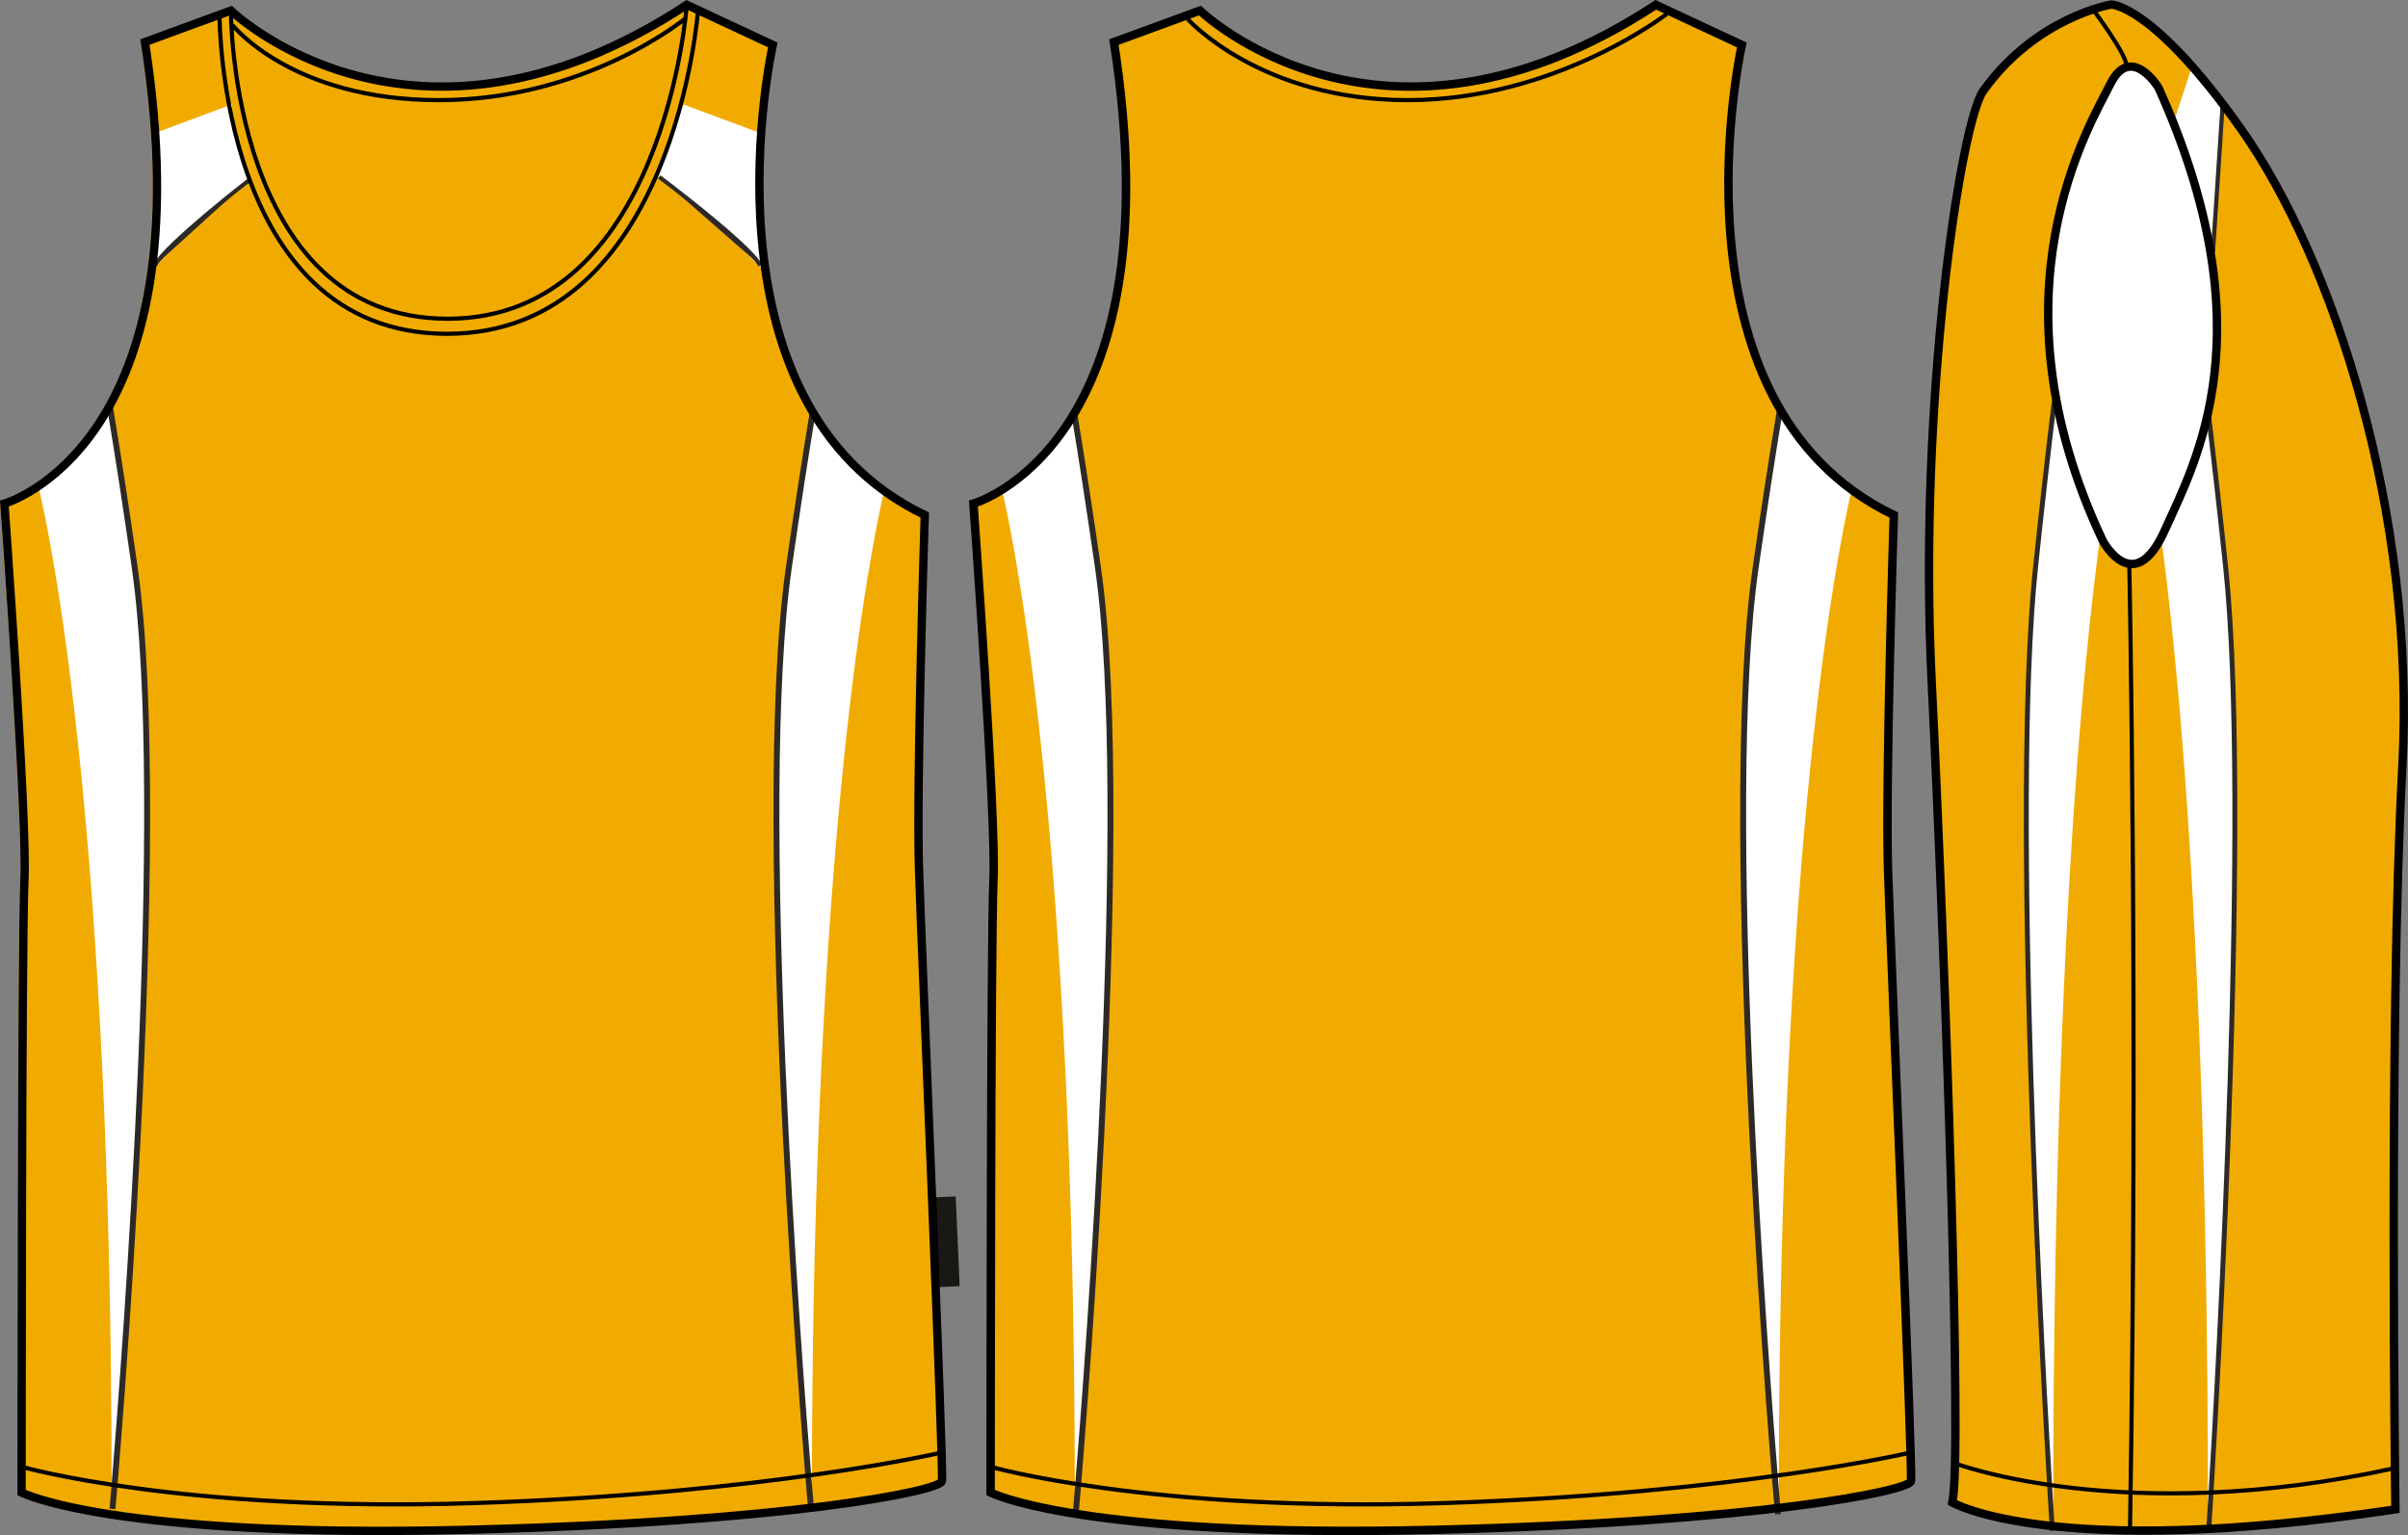 <?xml version="1.0" standalone="no"?> <!DOCTYPE svg PUBLIC "-//W3C//DTD SVG 1.1//EN"  "http://www.w3.org/Graphics/SVG/1.1/DTD/svg11.dtd"> <!-- Created with svg_stack (http://github.com/astraw/svg_stack) --> <svg xmlns:sodipodi="http://sodipodi.sourceforge.net/DTD/sodipodi-0.dtd" xmlns:xlink="http://www.w3.org/1999/xlink" xmlns="http://www.w3.org/2000/svg" version="1.1" width="1262.037" height="804.739"><rect width="100%" height="100%" fill="#808080" stroke="none"/>   <defs/>   <g id="id0:id0" transform="matrix(1.0,0,0,1.0,-193.876,-143.007)"><g id="id0:primary" class="primary" fill="#F1AB00" stroke="#F1AB00"> 	<path fill="#F1AB00" d="M194.458,407.016c0,0,106.68-30.052,73.625-241.911l45.077-16.528c0,0,94.664,91.655,238.906-3.007   l45.072,21.036c0,0-42.066,187.819,79.643,246.417c0,0-4.508,141.24-3.006,186.318c1.498,45.074,12.91,311.072,12.018,320.043   c-0.502,5.012-79.58,21.434-249.422,25.541c-186.317,4.508-232.897-19.527-232.897-19.527s0-289.998,1.502-321.551   C206.477,572.296,194.458,407.016,194.458,407.016z" class="primary" stroke="#F1AB00"/> </g> <g id="id0:secondary" class="secondary" fill="#FFFFFF" stroke="#FFFFFF"> 	<path fill="#FFFFFF" d="M275.042,282.191c0,0,20.282-22.245,49.071-44.49c0,0-11.34-30.096-9.16-39.256l-39.256,14.612   L275.042,282.191z" class="secondary" stroke="#FFFFFF"/> 	<path fill="#FFFFFF" d="M592.361,282.191c0,0-24.209-24.208-52.996-46.453c0,0,9.16-28.788,13.086-37.293l39.256,14.612   L592.361,282.191z" class="secondary" stroke="#FFFFFF"/> 	<path fill="#FFFFFF" d="M620.718,360.079c-3.672,22.224-7.83,48.909-12.365,80.518c-17.502,121.994,5.277,416.576,10.551,480.459   c0.23-337.457,30.449-488.854,37.834-520.812C641.027,388.193,628.81,372.417,620.718,360.079z" class="secondary" stroke="#FFFFFF"/> 	<path fill="#FFFFFF" d="M251.074,360.079c3.672,22.224,7.831,48.909,12.364,80.518c17.502,121.994-5.277,416.576-10.55,480.459   c-0.23-337.457-30.449-488.854-37.833-520.812C230.767,388.193,242.982,372.417,251.074,360.079z" class="secondary" stroke="#FFFFFF"/> </g> <g id="id0:tertiary" class="tertiary" fill="#2D2926" stroke="#2D2926"> 	<g class="tertiary" fill="#2D2926" stroke="#2D2926"> 		<path fill="#2D2926" d="M608.353,440.597c4.535-31.609,8.693-58.293,12.365-80.518c-0.586-0.892-1.146-1.764-1.688-2.616    c-3.766,22.677-8.057,50.148-12.746,82.839c-19.623,136.77,11.266,489.748,11.58,493.299l2.086-0.186    c-0.033-0.377-0.418-4.744-1.047-12.359C613.63,857.173,590.851,562.591,608.353,440.597z" class="tertiary" stroke="#2D2926"/> 	</g> 	<g class="tertiary" fill="#2D2926" stroke="#2D2926"> 		<path fill="#2D2926" d="M263.438,440.597c-4.534-31.609-8.692-58.293-12.364-80.518c0.585-0.892,1.147-1.764,1.689-2.616    c3.764,22.677,8.056,50.148,12.745,82.839c19.623,136.77-11.266,489.748-11.58,493.299l-2.085-0.186    c0.033-0.377,0.417-4.744,1.045-12.359C258.161,857.173,280.94,562.591,263.438,440.597z" class="tertiary" stroke="#2D2926"/> 	</g> 	<path fill="#2D2926" stroke="#2D2926" stroke-width="2.123" stroke-miterlimit="10" d="M324.111,237.701   c0,0-43.181,33.368-49.07,44.49" class="tertiary"/> 	<path fill="#2D2926" stroke="#2D2926" stroke-width="2.123" stroke-miterlimit="10" d="M539.365,235.738   c0,0,47.105,35.331,52.996,46.453" class="tertiary"/> </g> <g id="id0:Layer_1"> 	 		<rect x="683.461" y="770.498" transform="matrix(-0.999 0.044 -0.044 -0.999 1413.508 1556.899)" fill="#191814" width="12.215" height="47.108"/> </g> <path fill="none" stroke="#000000" stroke-width="4.361" stroke-miterlimit="10" d="M196.18,407.002  c0,0,106.69-30.054,73.633-241.935l45.079-16.531c0,0,94.672,91.665,238.932-3.005l45.08,21.039c0,0-42.072,187.838,79.645,246.442  c0,0-4.51,141.255-3.008,186.335c1.5,45.082,12.92,311.105,12.021,320.076c-0.504,5.01-79.588,21.436-249.447,25.545  c-186.336,4.508-232.92-19.533-232.92-19.533s0-290.021,1.502-321.58C208.201,572.3,196.18,407.002,196.18,407.002z"/> <path fill="none" stroke="#000000" stroke-width="2.18" stroke-miterlimit="10" d="M314.892,148.888  c0,0-0.24,161.211,113.584,161.211c113.822,0,125.348-164.568,125.348-164.568"/> <path fill="none" stroke="#000000" stroke-width="2.18" stroke-miterlimit="10" d="M308.919,151.183  c0,0-0.254,166.806,119.262,166.806s131.613-170.28,131.613-170.28"/> <path fill="none" stroke="#000000" stroke-width="2.18" stroke-miterlimit="10" d="M315.644,156.049  c0,0,30.854,39.451,108.242,39.451s129.219-42.854,129.219-42.854"/> <path fill="none" stroke="#000000" stroke-width="2.18" stroke-miterlimit="10" d="M205.195,911.91  c0,0,83.65,24.043,237.428,19.035c153.775-5.01,244.939-26.549,244.939-26.549"/> </g>   <g id="id1:id1" transform="matrix(1.0,0,0,1.0,-795.878,-746.611)"><g id="id1:primary" class="primary" fill="#F1AB00" stroke="#F1AB00"> 	<path fill="#F1AB00" d="M1305.333,1010.623c0,0,106.676-30.047,73.623-241.914l45.076-16.529c0,0,94.662,91.664,238.904-3.004   l45.08,21.041c0,0-42.072,187.82,79.635,246.421c0,0-4.512,141.239-3.004,186.312c1.5,45.08,12.918,311.07,12.018,320.047   c-0.5,5.008-79.576,21.434-249.424,25.539c-186.311,4.512-232.895-19.531-232.895-19.531s0-289.988,1.504-321.543   S1305.333,1010.623,1305.333,1010.623z" class="primary" stroke="#F1AB00"/> </g> <g id="id1:secondary" class="secondary" fill="#FFFFFF" stroke="#FFFFFF"> 	<path fill="#FFFFFF" d="M1729.482,963.432c-3.689,22.341-7.869,49.173-12.428,80.952c-17.594,122.648,5.307,418.812,10.604,483.035   c0.234-339.271,30.617-491.479,38.037-523.604C1749.9,991.699,1737.619,975.833,1729.482,963.432z" class="secondary" stroke="#FFFFFF"/> 	<path fill="#FFFFFF" d="M1357.859,963.432c3.695,22.341,7.875,49.173,12.434,80.952c17.592,122.648-5.307,418.812-10.605,483.035   c-0.232-339.271-30.615-491.479-38.035-523.604C1337.445,991.699,1349.726,975.833,1357.859,963.432z" class="secondary" stroke="#FFFFFF"/> </g> <g id="id1:tertiary" class="tertiary" fill="#2D2926" stroke="#2D2926"> 	<g class="tertiary" fill="#2D2926" stroke="#2D2926"> 		<path fill="#2D2926" d="M1717.054,1044.384c4.561-31.779,8.738-58.611,12.43-80.952c-0.584-0.896-1.15-1.776-1.695-2.632    c-3.785,22.8-8.098,50.418-12.816,83.285c-19.727,137.502,11.33,492.379,11.646,495.943l2.096-0.186    c-0.033-0.381-0.418-4.771-1.055-12.424C1722.361,1463.197,1699.462,1167.033,1717.054,1044.384z" class="tertiary" stroke="#2D2926"/> 	</g> 	<g class="tertiary" fill="#2D2926" stroke="#2D2926"> 		<path fill="#2D2926" d="M1370.292,1044.384c-4.559-31.779-8.738-58.611-12.434-80.952c0.588-0.896,1.154-1.776,1.697-2.632    c3.787,22.8,8.1,50.418,12.818,83.285c19.727,137.502-11.33,492.379-11.646,495.943l-2.096-0.186    c0.035-0.381,0.42-4.771,1.055-12.424C1364.986,1463.197,1387.884,1167.033,1370.292,1044.384z" class="tertiary" stroke="#2D2926"/> 	</g> </g> <path fill="none" stroke="#000000" stroke-width="4.425" stroke-miterlimit="10" d="M1306.046,1010.608  c0,0,106.689-30.051,73.631-241.935l45.08-16.533c0,0,94.674,91.668,238.932-3.003l45.082,21.04c0,0-42.072,187.841,79.646,246.443  c0,0-4.512,141.256-3.008,186.336s12.916,311.102,12.021,320.072c-0.502,5.014-79.588,21.438-249.451,25.545  c-186.332,4.51-232.916-19.533-232.916-19.533s0-290.02,1.506-321.578C1318.068,1175.908,1306.046,1010.608,1306.046,1010.608z"/> <path fill="none" stroke="#000000" stroke-width="2.18" stroke-miterlimit="10" d="M1418.363,756.643  c0,0,38.002,42.461,115.389,42.461c77.391,0,135.732-45.228,135.732-45.228"/> <path fill="none" stroke="#000000" stroke-width="2.18" stroke-miterlimit="10" d="M1315.066,1515.519  c0,0,83.643,24.039,237.422,19.035c153.779-5.012,244.943-26.551,244.943-26.551"/> </g>   <g id="id2:id2" transform="matrix(1.0,0,0,1.0,-342.976,-114.838)"><g id="id2:primary" class="primary" fill="#F1AB00" stroke="#F1AB00"> 	<path fill="#F1AB00" d="M1449.093,117.251c0,0-39.455,6.576-67.074,45.295c-11.682,16.376-34.205,162.023-27.006,309.635   c7.201,147.615,16.205,408.646,10.809,430.254c0,0,52.209,30.604,232.227,3.598c0,0-3.605-255.629,3.607-388.848   c7.191-133.214-36.025-266.111-84.621-334.838C1471.005,117.251,1449.093,117.251,1449.093,117.251z" class="primary" stroke="#F1AB00"/> </g> <g id="id2:secondary" class="secondary" fill="#FFFFFF" stroke="#FFFFFF"> 	<path fill="#FFFFFF" d="M1419.943,329.274c-2.762,22.771-5.887,50.112-9.299,82.499c-13.16,124.99,3.973,426.812,7.934,492.258   c0.176-345.75,22.904-500.864,28.457-533.602C1435.218,358.082,1426.031,341.916,1419.943,329.274z" class="secondary" stroke="#FFFFFF"/> 	<path fill="#FFFFFF" d="M1499.294,329.27c2.768,22.729,5.893,50.018,9.305,82.345c13.156,124.759-3.973,426.019-7.938,491.347   c-0.172-345.109-22.9-499.936-28.453-532.613C1484.025,358.022,1493.212,341.886,1499.294,329.27z" class="secondary" stroke="#FFFFFF"/> 	<polygon fill="#FFFFFF" points="1492.201,150.088 1482.337,180.043 1501.333,241.419 1507.91,169.083  " class="secondary" stroke="#FFFFFF"/> </g> <g id="id2:tertiary" class="tertiary" fill="#2D2926" stroke="#2D2926"> 	<g class="tertiary" fill="#2D2926" stroke="#2D2926"> 		<path fill="#2D2926" d="M1410.644,411.773c3.412-32.387,6.537-59.728,9.301-82.499c-0.438-0.908-0.861-1.807-1.27-2.68    c-2.83,23.234-6.057,51.379-9.586,84.875c-14.756,140.128,8.473,501.78,8.713,505.415l1.566-0.188    c-0.025-0.391-0.316-4.863-0.791-12.664C1414.617,838.585,1397.484,536.763,1410.644,411.773z" class="tertiary" stroke="#2D2926"/> 	</g> 	<g class="tertiary" fill="#2D2926" stroke="#2D2926"> 		<path fill="#2D2926" d="M1508.599,411.614c-3.412-32.327-6.537-59.616-9.305-82.345c0.441-0.908,0.865-1.807,1.273-2.676    c2.828,23.191,6.057,51.285,9.584,84.717c14.758,139.867-8.473,500.852-8.713,504.479l-1.566-0.189    c0.025-0.389,0.316-4.854,0.789-12.639C1504.626,837.634,1521.755,536.373,1508.599,411.614z" class="tertiary" stroke="#2D2926"/> 	</g> 	 		<line fill="#2D2926" stroke="#2D2926" stroke-width="2.192" stroke-miterlimit="10" x1="1507.91" y1="169.083" x2="1502.792" y2="247.267" class="tertiary"/> </g> <path fill="none" stroke="#000000" stroke-width="4.384" stroke-miterlimit="10" d="M1449.458,117.208  c0,0-39.457,6.576-67.078,45.304c-11.688,16.38-34.207,162.036-27.006,309.666c7.201,147.629,16.199,408.689,10.801,430.297  c0,0,52.213,30.605,232.252,3.596c0,0-3.604-255.652,3.605-388.885c7.195-133.227-36.027-266.137-84.623-334.868  C1471.378,117.208,1449.458,117.208,1449.458,117.208z"/> <path fill="#FFFFFF" stroke="#000000" stroke-width="4.384" stroke-miterlimit="10" d="M1474.199,160.709  c0,0-14.402-23.405-25.203-1.802c-10.807,21.603-65.135,109.826-3.922,239.457c0,0,16.205,30.602,32.408-5.403  C1493.683,356.952,1531.812,288.534,1474.199,160.709z"/> <path fill="none" stroke="#000000" stroke-width="2.16" stroke-miterlimit="10" d="M1440.689,120.864  c0,0,16.809,22.493,16.809,28.496"/> <path fill="none" stroke="#000000" stroke-width="2.16" stroke-miterlimit="10" d="M1458.958,411.666  c0,0,4.748,237.097,0.363,504.519"/> <path fill="none" stroke="#000000" stroke-width="2.16" stroke-miterlimit="10" d="M1367.785,882.013  c0,0,88.822,33.611,230.463,2.402"/> </g> </svg>